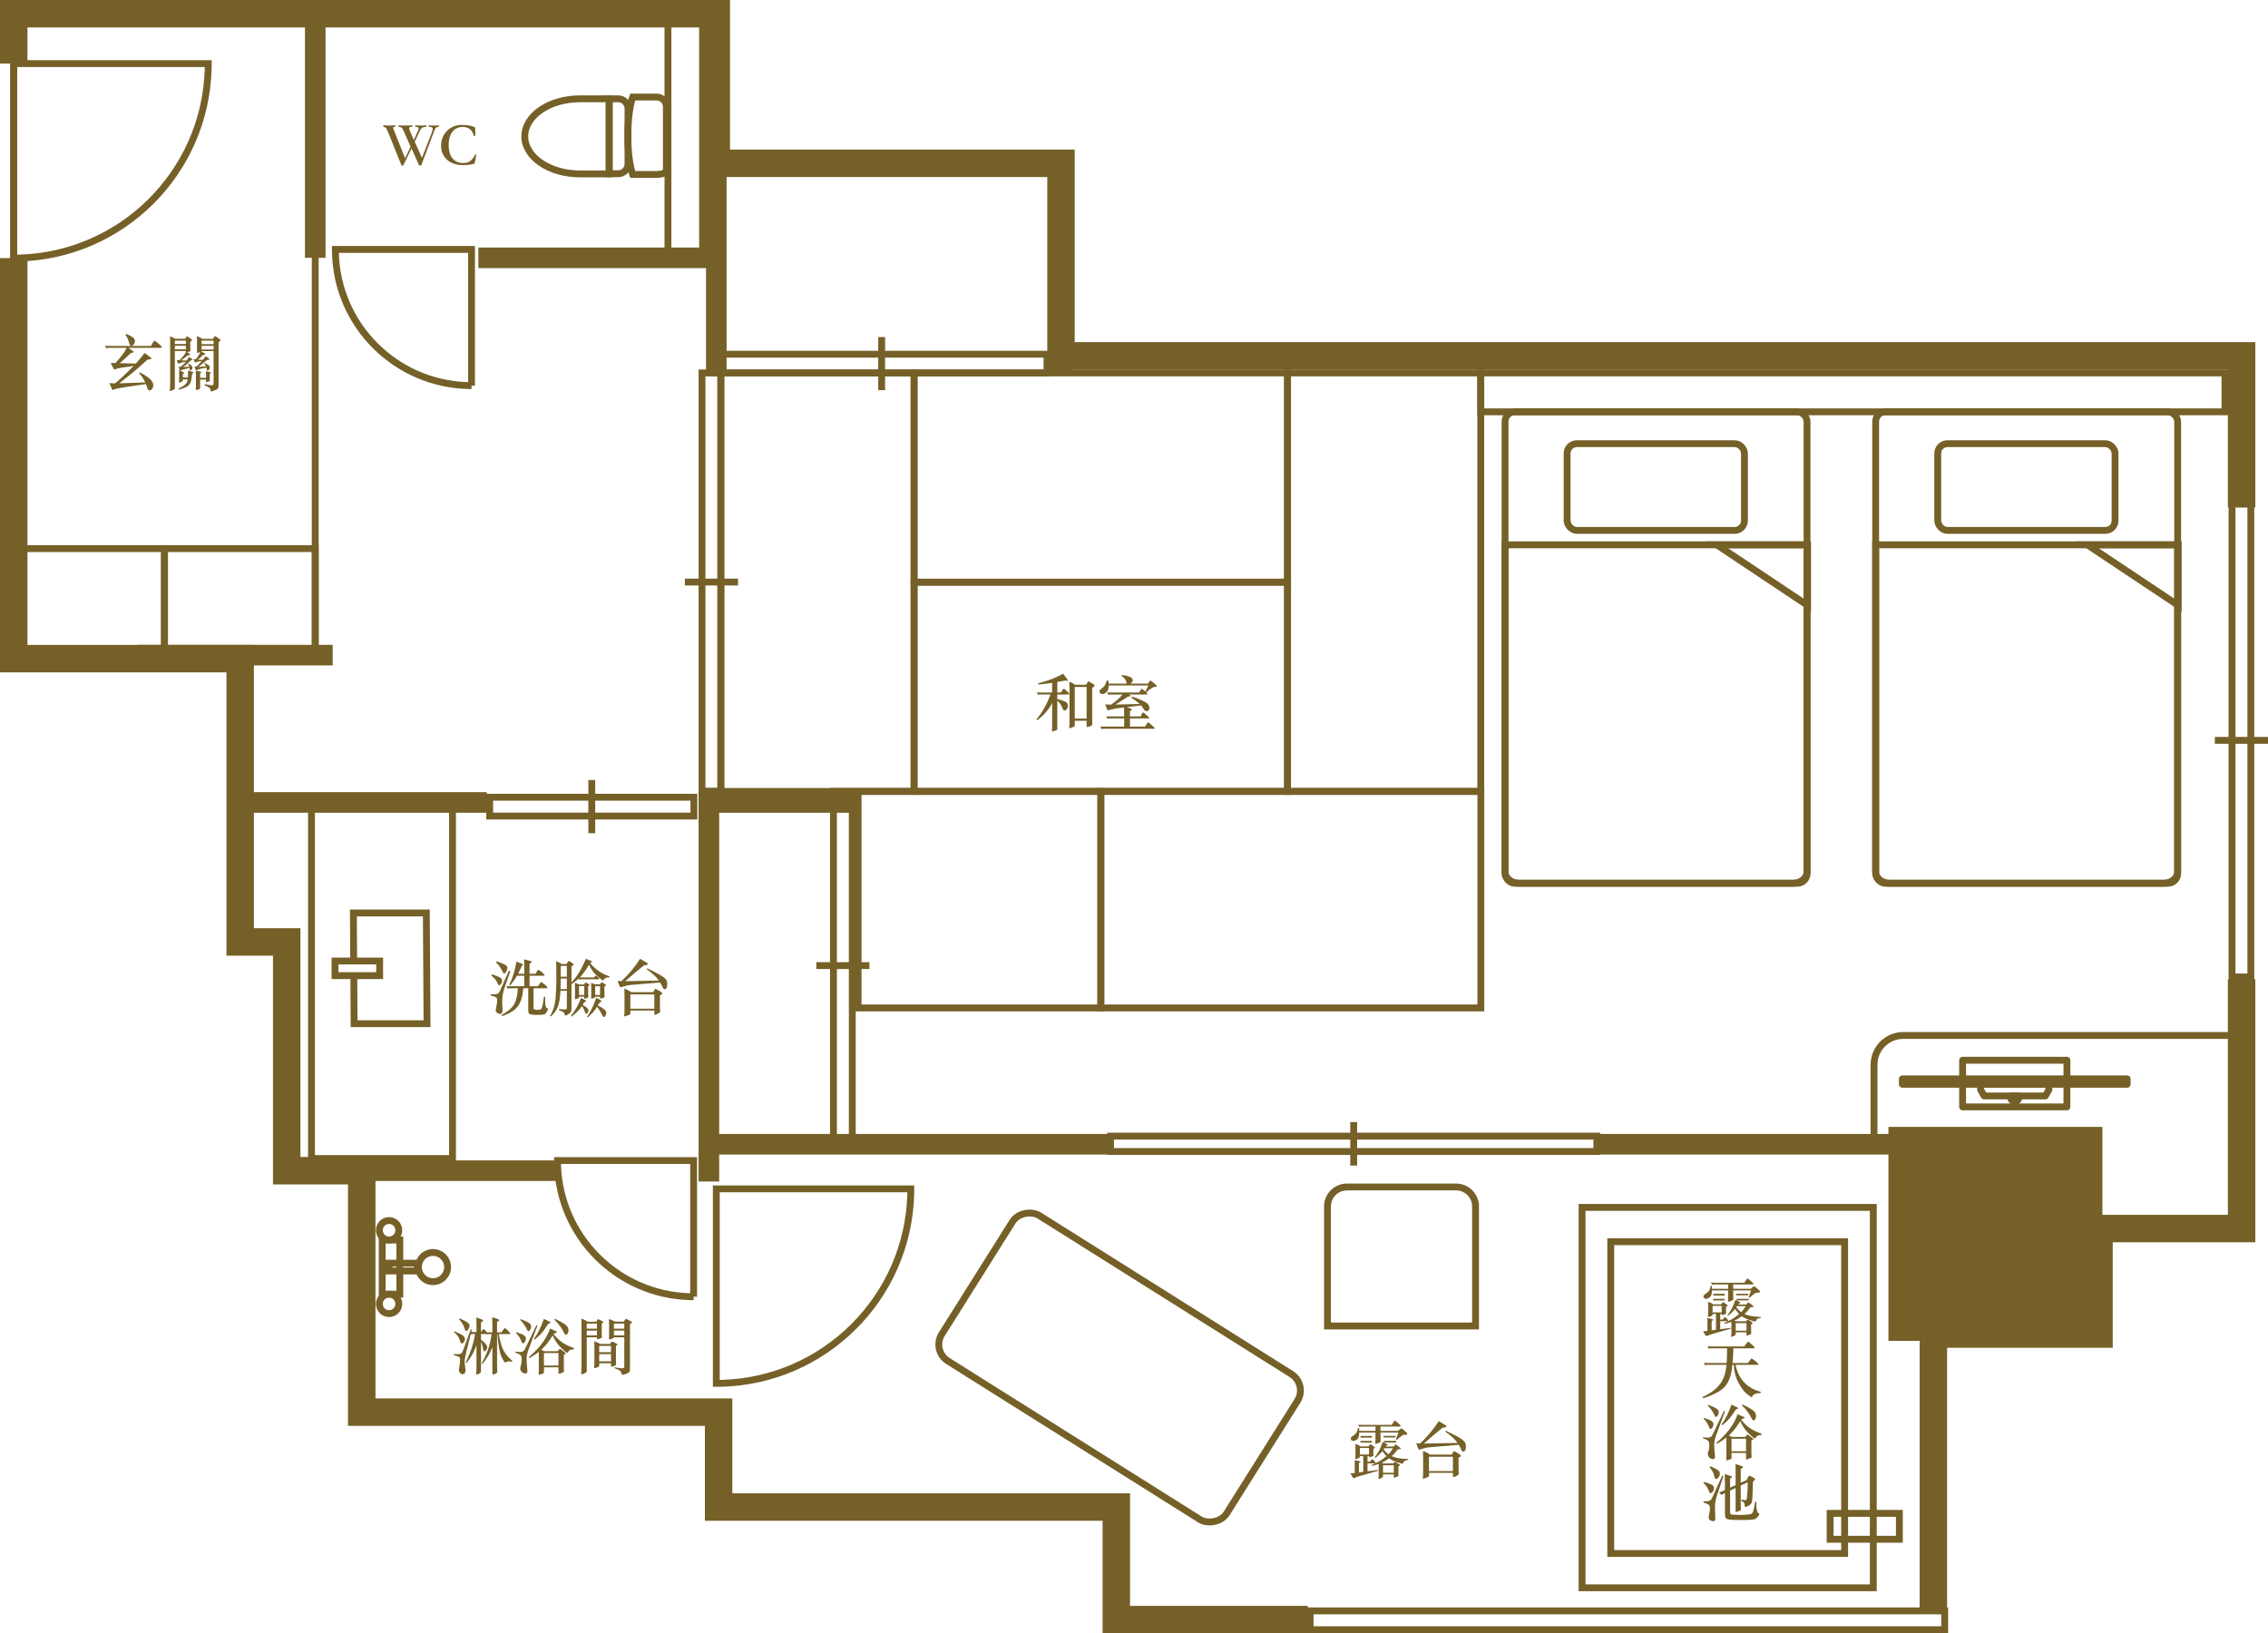 <?xml version="1.0" encoding="UTF-8"?>
<svg id="_レイヤー_2" data-name="レイヤー_2" xmlns="http://www.w3.org/2000/svg" width="661.017" height="476.03" viewBox="0 0 661.017 476.03">
  <defs>
    <style>
      .cls-1, .cls-2 {
        stroke-width: 2px;
      }

      .cls-1, .cls-2, .cls-3, .cls-4 {
        fill: none;
        stroke: #756028;
      }

      .cls-1, .cls-3, .cls-4 {
        stroke-miterlimit: 10;
      }

      .cls-5 {
        fill: #756028;
      }

      .cls-2 {
        stroke-linecap: round;
        stroke-linejoin: round;
      }

      .cls-3 {
        stroke-width: 8px;
      }

      .cls-4 {
        stroke-width: 6px;
      }
    </style>
  </defs>
  <g id="_レイヤー_2-2" data-name="レイヤー_2">
    <g>
      <g>
        <g>
          <rect class="cls-2" x="580.409" y="300.604" width="13.597" height="30.4" transform="translate(903.011 -271.404) rotate(90)"/>
          <rect class="cls-2" x="586.421" y="282.461" width="1.572" height="65.516" transform="translate(902.427 -271.988) rotate(90)"/>
          <polygon class="cls-2" points="577.249 316.005 577.249 317.578 578.297 319.412 596.118 319.412 597.166 317.578 597.166 316.005 577.249 316.005"/>
          <polygon class="cls-2" points="586.159 320.46 586.159 319.412 588.256 319.412 588.256 320.46 587.732 320.985 586.683 320.985 586.159 320.46"/>
        </g>
        <g>
          <polyline class="cls-1" points="103.124 284.369 103.2 298.348 124.46 298.348 124.255 266.084 102.995 266.084 103.076 279.856"/>
          <rect class="cls-1" x="102.021" y="275.714" width="4.252" height="13.005" transform="translate(386.363 178.069) rotate(90)"/>
        </g>
        <polyline class="cls-3" points="563.485 469.485 563.485 388.801 611.763 388.801 611.763 358.054 653.32 358.054 653.32 285.394"/>
        <polyline class="cls-3" points="4 75.225 4 191.957 70.002 191.957 70.002 274.526 83.559 274.526 83.559 341.193 105.431 341.193 105.431 411.562 209.44 411.562 209.44 439.22 325.357 439.22 325.357 472.03 381.174 472.03"/>
        <polyline class="cls-3" points="653.32 147.913 653.32 103.715 309.229 103.715 309.229 47.596 208.77 47.596 208.77 4 4 4 4 18.532"/>
        <g>
          <rect class="cls-1" x="438.654" y="120.026" width="88.015" height="137.396" rx="2.835" ry="2.835"/>
          <path class="cls-1" d="M522.521,257.422h-79.72c-2.291,0-4.148-1.516-4.148-3.387v-95.25h88.015v95.25c0,1.871-1.857,3.387-4.148,3.387Z"/>
          <polygon class="cls-1" points="526.826 176.426 500.358 158.786 526.826 158.786 526.826 176.426"/>
          <rect class="cls-1" x="456.742" y="129.308" width="51.682" height="25.273" rx="2.835" ry="2.835"/>
        </g>
        <g>
          <rect class="cls-1" x="546.67" y="120.026" width="88.015" height="137.396" rx="2.835" ry="2.835"/>
          <path class="cls-1" d="M630.538,257.422h-79.72c-2.291,0-4.148-1.516-4.148-3.387v-95.25h88.015v95.25c0,1.871-1.857,3.387-4.148,3.387Z"/>
          <polygon class="cls-1" points="634.842 176.426 608.375 158.786 634.842 158.786 634.842 176.426"/>
          <rect class="cls-1" x="564.759" y="129.308" width="51.682" height="25.273" rx="2.835" ry="2.835"/>
        </g>
        <g>
          <path class="cls-1" d="M189.959,50.85h-5.568s-1.417-3.792-1.417-11.225,1.417-11.342,1.417-11.342h6.985c1.566,0,2.835,1.269,2.835,2.835v18.314c0,1.566-2.686,1.417-4.252,1.417Z"/>
          <path class="cls-1" d="M177.548,28.798v21.889h-8.504c-8.889,0-16.095-4.9-16.095-10.945s7.206-10.945,16.095-10.945,8.504,0,8.504,0Z"/>
          <path class="cls-1" d="M177.548,28.798h2.649c1.564,0,2.835,1.27,2.835,2.835v16.161c0,1.564-1.27,2.835-2.835,2.835h-2.649v-21.831h0Z"/>
        </g>
        <path class="cls-1" d="M60.693,18.532H4s0,56.693,0,56.693c0,0,.966-.006,1.446-.018,30.079-.753,54.341-24.935,55.222-54.982.016-.562.025-1.692.025-1.692Z"/>
        <path class="cls-1" d="M202.165,377.923v-39.685s-39.685,0-39.685,0c0,0,.004.676.013,1.013.527,21.056,17.454,38.038,38.488,38.655.394.012,1.185.017,1.185.017Z"/>
        <path class="cls-1" d="M137.431,112.382v-39.685s-39.685,0-39.685,0c0,0,.004.676.013,1.013.527,21.056,17.454,38.038,38.488,38.655.394.012,1.185.017,1.185.017Z"/>
        <path class="cls-1" d="M265.463,346.485h-56.693s0,56.693,0,56.693c0,0,.966-.006,1.446-.018,30.079-.753,54.341-24.935,55.222-54.982.016-.562.025-1.692.025-1.692Z"/>
        <rect class="cls-5" x="550.392" y="328.429" width="62.362" height="62.362"/>
        <line class="cls-4" x1="209.431" y1="333.485" x2="323.565" y2="333.485"/>
        <line class="cls-4" x1="465.403" y1="333.485" x2="552.536" y2="333.485"/>
        <polyline class="cls-4" points="139.421 75.138 206.77 75.138 206.77 4 91.874 4 91.874 75.138"/>
        <polyline class="cls-4" points="208.77 108.716 208.77 47.596 309.229 47.596 309.229 108.716"/>
        <rect class="cls-1" x="194.679" y="4" width="14.092" height="71.138" transform="translate(403.449 79.138) rotate(180)"/>
        <rect class="cls-1" x="90.788" y="233.871" width="41.093" height="103.77"/>
        <g>
          <rect class="cls-1" x="323.671" y="331.121" width="141.732" height="4.489"/>
          <line class="cls-1" x1="394.537" y1="339.701" x2="394.537" y2="327.029"/>
        </g>
        <g>
          <rect class="cls-1" x="142.715" y="232.348" width="59.528" height="5.486"/>
          <line class="cls-1" x1="172.479" y1="242.835" x2="172.479" y2="227.348"/>
        </g>
        <g>
          <rect class="cls-1" x="146.403" y="166.89" width="121.89" height="5.486" transform="translate(376.981 -37.716) rotate(90)"/>
          <line class="cls-1" x1="199.605" y1="169.633" x2="215.092" y2="169.633"/>
        </g>
        <g>
          <rect class="cls-1" x="208.77" y="103.229" width="96.378" height="5.486" transform="translate(513.918 211.945) rotate(180)"/>
          <line class="cls-1" x1="256.959" y1="98.229" x2="256.959" y2="113.716"/>
        </g>
        <g>
          <rect class="cls-1" x="194.895" y="278.678" width="101.531" height="5.486" transform="translate(-35.761 527.081) rotate(-90)"/>
          <line class="cls-1" x1="253.403" y1="281.421" x2="237.917" y2="281.421"/>
        </g>
        <g>
          <rect class="cls-1" x="584.315" y="213.031" width="137.918" height="5.486" transform="translate(869.048 -437.5) rotate(90)"/>
          <line class="cls-1" x1="645.531" y1="215.774" x2="661.017" y2="215.774"/>
        </g>
        <rect class="cls-1" x="381.834" y="469.485" width="184.954" height="5.486"/>
        <g>
          <rect class="cls-1" x="250.094" y="230.656" width="70.75" height="63.105"/>
          <rect class="cls-1" x="320.843" y="230.656" width="110.752" height="63.105"/>
          <rect class="cls-1" x="266.41" y="108.688" width="108.851" height="60.984"/>
          <rect class="cls-1" x="177.267" y="141.513" width="121.968" height="56.318" transform="translate(407.922 -68.579) rotate(90)"/>
          <rect class="cls-1" x="342.436" y="141.513" width="121.968" height="56.318" transform="translate(573.091 -233.748) rotate(90)"/>
          <rect class="cls-1" x="266.41" y="169.672" width="108.851" height="60.984"/>
        </g>
        <rect class="cls-1" x="431.579" y="108.688" width="216.891" height="11.339"/>
        <path class="cls-1" d="M652.659,358.054h-43.596v-25.23h-62.87v-22.535c0-4.697,3.807-8.504,8.504-8.504h97.962v56.27Z"/>
        <g>
          <g>
            <rect class="cls-1" x="111.398" y="361.389" width="5.132" height="15.79" transform="translate(227.928 738.567) rotate(-180)"/>
            <circle class="cls-1" cx="126.202" cy="369.284" r="4.252"/>
            <rect class="cls-1" x="113.372" y="368.149" width="8.29" height="2.27" transform="translate(235.034 738.567) rotate(-180)"/>
          </g>
          <circle class="cls-1" cx="113.398" cy="380.013" r="2.835"/>
          <circle class="cls-1" cx="113.398" cy="358.554" r="2.835"/>
        </g>
        <g>
          <rect class="cls-1" x="461.1" y="351.889" width="84.881" height="110.862" transform="translate(1007.081 814.641) rotate(180)"/>
          <rect class="cls-1" x="469.458" y="361.884" width="68.165" height="90.873" transform="translate(1007.081 814.641) rotate(180)"/>
          <rect class="cls-1" x="539.715" y="434.749" width="7.548" height="20.176" transform="translate(988.326 -98.652) rotate(90)"/>
        </g>
        <path class="cls-1" d="M393.889,344.623h34.844v43.156h-34.844c-3.129,0-5.669-2.54-5.669-5.669v-31.817c0-3.129,2.54-5.669,5.669-5.669Z" transform="translate(774.677 -42.275) rotate(90)"/>
        <rect class="cls-1" x="301.284" y="349.511" width="50.064" height="98.099" rx="5.669" ry="5.669" transform="translate(-184.793 462.594) rotate(-57.833)"/>
        <line class="cls-4" x1="105.431" y1="341.193" x2="162.398" y2="341.193"/>
        <line class="cls-4" x1="40" y1="190.935" x2="96.967" y2="190.935"/>
        <line class="cls-4" x1="70.002" y1="233.871" x2="141.882" y2="233.871"/>
        <line class="cls-4" x1="206.789" y1="233.871" x2="249.064" y2="233.871"/>
        <line class="cls-4" x1="206.605" y1="344.348" x2="206.605" y2="230.578"/>
        <rect class="cls-1" x="4" y="159.89" width="43.937" height="32.068"/>
        <rect class="cls-1" x="4" y="4" width="87.874" height="187.957"/>
        <rect class="cls-1" x="47.937" y="159.89" width="43.937" height="32.068"/>
      </g>
      <g>
        <path class="cls-5" d="M499.332,380.14h2.269l.449-.504c.061-.072.114-.108.162-.108.097,0,.345.147.747.441s.604.471.604.531c0,.084-.168.191-.504.323v1.116l.036.828c0,.048-.01.087-.027.117-.019.03-.103.075-.252.135-.15.061-.324.12-.522.18-.197.061-.33.09-.396.09-.066,0-.1-.113-.1-.342h-.432v1.656h.702l.468-.594c.061-.096.126-.145.198-.145s.255.147.549.441.441.495.441.603c0,.108-.103.162-.307.162h-2.052v2.322l3.024-.378.054.234-5.184,1.476c-.78.228-1.278.398-1.494.513-.217.114-.349.171-.396.171-.18,0-.504-.468-.972-1.403.396-.024.81-.066,1.242-.126v-2.988c0-.3-.013-.54-.036-.72,1.14.144,1.71.306,1.71.485,0,.108-.15.21-.45.307v2.754l1.26-.162v-4.032c0-.324-.006-.516-.018-.576h-.972c0,.192-.027.324-.081.396-.055.071-.223.171-.505.297-.281.126-.482.188-.603.188s-.174-.048-.162-.144c.048-.288.072-.576.072-.864v-2.628c0-.275-.019-.54-.054-.792.6.18,1.109.426,1.529.738ZM503.688,374.344h-3.942c-.324,0-.576.042-.756.126l-.324-.702c.252.061.552.09.9.09h8.82l.737-1.062c.084-.12.156-.181.216-.181.061,0,.276.156.648.469.372.312.642.555.81.729s.252.306.252.396c0,.09-.132.135-.396.135h-5.508v1.277h5.111l.666-.558c.133-.108.246-.162.343-.162.132.013.33.142.594.387.264.246.51.466.738.657.228.192.342.354.342.486,0,.096-.039.174-.117.233-.078.061-.162.091-.252.091s-.171-.006-.243-.019c-.072-.012-.138-.018-.198-.018-.191,0-.438.099-.737.297-.301.198-.816.609-1.548,1.233l-.198-.162.738-1.998h-5.238v.702l.036,1.764c0,.156-.027.261-.081.314-.055.055-.265.153-.63.298-.366.144-.609.216-.729.216-.072,0-.107-.055-.107-.162l.035-1.044c.012-.433.019-.894.019-1.386v-.702h-4.734c0,1.044-.216,1.713-.647,2.007-.433.294-.786.44-1.062.44s-.474-.081-.594-.242c-.12-.162-.18-.333-.18-.514,0-.18.186-.396.558-.647.588-.396.975-.766,1.161-1.107.186-.342.314-.765.387-1.269h.342c.024.396.036.684.036.863h4.734v-1.277ZM501.798,382.497v-1.907h-2.663v1.907h2.663ZM502.644,379.024h-3.33v-.486h3.33v.486ZM502.68,377.584h-3.33v-.505h3.33v.505ZM505.704,381.526c-.72.805-1.404,1.464-2.052,1.98l-.162-.217c.972-1.212,1.734-2.682,2.286-4.409.972.408,1.458.654,1.458.737,0,.084-.066.147-.198.189s-.27.165-.414.369h2.376l.324-.433c.072-.096.15-.144.234-.144.083,0,.245.093.485.279.24.186.471.362.693.53.222.169.333.301.333.396s-.084.144-.252.144l-.342-.036c-.12,0-.246.072-.378.217-.637.827-1.194,1.439-1.675,1.836,1.021.504,2.622.786,4.807.846l-.019.27c-.432.061-.756.147-.972.262s-.384.339-.504.675c-.036.096-.097.144-.18.144-.169,0-.699-.144-1.594-.432-.894-.288-1.665-.66-2.312-1.116-.72.54-1.44.96-2.16,1.26.191.061.366.133.522.217h2.844l.306-.343c.048-.06.102-.09.162-.09.108,0,.387.129.837.388.45.258.675.432.675.521s-.156.237-.468.441v1.817l.036.828c0,.048-.009.081-.027.1-.018.018-.129.074-.333.171-.204.096-.39.177-.558.243-.168.065-.288.099-.36.099-.071,0-.107-.084-.107-.252v-.72h-3.132v.468c0,.155-.033.27-.1.342s-.246.177-.54.315c-.294.138-.489.207-.585.207s-.126-.105-.09-.315.054-.459.054-.747v-3.33c-.6.229-1.242.426-1.926.594l-.162-.233c1.092-.504,1.899-.912,2.421-1.225.522-.312,1.167-.773,1.936-1.386-.396-.396-.792-.882-1.188-1.458ZM509.016,387.825v-2.214h-3.132v2.214h3.132ZM506.262,380.661l-.252.307c.539.672,1.025,1.158,1.458,1.458.443-.433.888-1.021,1.331-1.765h-2.537ZM509.538,377.529h-3.51v-.468h3.51v.468ZM509.7,379.006h-3.563v-.469h3.563v.469Z"/>
        <path class="cls-5" d="M503.364,392.955h-4.59c-.324,0-.576.043-.756.126l-.36-.756c.252.061.552.09.9.09h9.81l.9-1.205c.071-.108.149-.162.233-.162.12,0,.465.255,1.035.765s.855.828.855.954-.15.188-.45.188h-5.742c-.036,1.561-.12,2.988-.252,4.284h4.5l.72-1.008c.132-.191.258-.288.378-.288s.48.249,1.08.747c.601.498.9.804.9.918s-.168.171-.504.171h-6.192c.876,4.164,3.33,6.786,7.362,7.866l-.036.342c-1.356.024-2.166.348-2.43.973-.061.132-.139.197-.234.197s-.188-.023-.279-.071c-.09-.049-.501-.372-1.232-.973-.732-.6-1.506-1.658-2.322-3.177-.816-1.518-1.266-3.237-1.35-5.157h-.414c-.24,2.94-.987,5.076-2.241,6.408s-3.369,2.441-6.345,3.33l-.108-.342c2.364-1.104,4.074-2.376,5.13-3.816,1.056-1.439,1.674-3.3,1.854-5.58h-5.473c-.323,0-.575.042-.756.126l-.359-.756c.252.061.552.09.899.09h5.742c.084-1.14.126-2.567.126-4.284Z"/>
        <path class="cls-5" d="M502.77,411.298l-2.61,7.02c-.372,1.057-.558,1.965-.558,2.728s.065,1.736.197,2.925c.024.228.036.443.036.647s-.039.36-.116.469c-.079.107-.226.161-.441.161-.408,0-.765-.149-1.071-.449-.306-.301-.459-.648-.459-1.044,0-.192.036-.378.108-.559.216-.54.324-1.229.324-2.069,0-.372-.043-.663-.126-.873-.085-.21-.259-.399-.522-.567s-.666-.336-1.206-.504l.054-.288c.54.072.966.108,1.278.108s.564-.039.756-.117c.192-.078.348-.195.468-.352.12-.155.265-.414.433-.773l3.149-6.588.307.126ZM496.614,413.224c1.116.36,1.86.669,2.232.927.371.259.558.567.558.927s-.099.682-.297.963c-.198.282-.366.424-.504.424-.139,0-.24-.042-.307-.126-.065-.084-.129-.217-.188-.396-.324-.936-.858-1.77-1.603-2.502l.108-.216ZM497.802,409.426c.899.3,1.646.618,2.24.954.595.336.892.726.892,1.17,0,.323-.09.636-.271.936-.18.3-.336.45-.468.45s-.231-.039-.297-.117c-.066-.078-.174-.285-.324-.621s-.402-.759-.756-1.269c-.354-.51-.729-.945-1.125-1.306l.108-.197ZM503.166,418.966c-.888.708-1.806,1.313-2.754,1.817l-.198-.252c3.192-2.7,5.263-5.483,6.21-8.352,1.38.528,2.07.87,2.07,1.025,0,.097-.107.156-.324.181-.216.024-.438.174-.666.45.828,1.02,1.689,1.833,2.583,2.438.895.606,1.995,1.125,3.304,1.557l.018.379c-.576.048-.966.123-1.17.225s-.408.321-.612.657c-.06.096-.126.144-.197.144-.192,0-.802-.504-1.827-1.512-1.026-1.008-1.821-2.184-2.386-3.528l-1.008,1.494c-.336.492-.699.957-1.089,1.396-.39.438-.801.854-1.232,1.251.275.12.552.27.827.449h3.925l.468-.54c.084-.096.155-.144.216-.144.06,0,.228.102.504.306s.546.417.811.64c.264.222.396.356.396.404,0,.084-.192.204-.576.36v3.708c0,.264.006.486.019.666l.036.45c0,.06-.021.11-.063.152s-.159.114-.351.217c-.192.102-.399.186-.621.252-.223.066-.375.1-.459.1s-.126-.062-.126-.181v-1.71h-4.23v1.512c0,.084-.012.138-.036.162-.023.023-.135.078-.333.162-.197.084-.414.158-.647.225-.234.066-.378.1-.433.1-.054,0-.081-.049-.081-.145l.019-.594c.012-.181.018-.402.018-.666v-5.256ZM504.642,409.371c1.344.564,2.016.931,2.016,1.099,0,.06-.087.102-.261.126s-.315.087-.423.188c-.108.103-.376.48-.802,1.135-.426.653-.882,1.245-1.367,1.772-.486.528-1.09,1.092-1.81,1.692l-.233-.234c1.044-1.368,2.004-3.294,2.88-5.778ZM504.66,422.962h4.23v-3.654h-4.23v3.654ZM507.864,409.336c1.116.492,2.055.999,2.817,1.521.762.522,1.143,1.131,1.143,1.827,0,.324-.078.618-.234.882-.155.265-.306.396-.449.396-.265,0-.492-.223-.685-.666-.204-.48-.555-1.068-1.053-1.765-.498-.695-1.065-1.338-1.701-1.926l.162-.27Z"/>
        <path class="cls-5" d="M496.614,431.89c.96.264,1.688.519,2.188.765.497.246.746.585.746,1.017s-.116.792-.351,1.08-.447.433-.639.433c-.108,0-.189-.03-.243-.09-.054-.061-.117-.192-.189-.396-.323-.948-.882-1.8-1.674-2.556l.162-.252ZM502.302,430.215l-1.801,5.383c-.252.768-.426,1.431-.521,1.988-.097.559-.145,1.135-.145,1.729s.019,1.26.055,1.998c.036.737.054,1.112.054,1.125,0,.611-.204.918-.612.918-.216,0-.489-.084-.818-.252-.331-.168-.495-.462-.495-.882,0-.192.06-.576.18-1.152s.18-1.038.18-1.386c0-.601-.152-.999-.459-1.197-.306-.198-.789-.393-1.448-.585l.035-.36c.876.013,1.423-.023,1.639-.107s.393-.21.53-.378c.139-.168.352-.57.64-1.206l2.628-5.778.36.144ZM498.54,427.335c.84.385,1.446.688,1.818.909.372.223.614.423.729.604.114.18.171.429.171.747s-.129.642-.387.972-.495.495-.711.495-.372-.204-.468-.612c-.145-.624-.297-1.095-.459-1.413-.162-.317-.478-.776-.945-1.377l.252-.324ZM507.343,432.142l1.728-.792.504-1.026c.084-.156.168-.234.252-.234s.387.13.909.388c.521.258.783.474.783.647,0,.175-.204.399-.612.675-.012,1.249-.048,2.457-.108,3.628-.06,1.17-.12,1.904-.18,2.204-.061.301-.183.553-.369.757-.186.204-.459.387-.818.549-.36.162-.585.243-.676.243-.09,0-.155-.024-.197-.072-.043-.048-.063-.12-.063-.216v-.198c0-.336-.084-.605-.252-.811-.168-.203-.426-.371-.773-.504l.071-.342c.576.12.957.18,1.144.18.186,0,.306-.06.359-.18.055-.12.123-.627.207-1.521.084-.895.126-2.067.126-3.52l-2.033.954v5.292c0,.492.006.858.018,1.098l.036.576c0,.181-.204.349-.612.504-.408.156-.666.234-.773.234-.108,0-.162-.084-.162-.252v-6.75l-1.62.774v5.922c0,.348.018.591.054.729s.123.234.261.288.495.093,1.071.117c.576.023,1.203.036,1.881.036s1.293-.033,1.845-.1c.553-.065.909-.138,1.071-.216s.303-.231.423-.459.234-.572.343-1.035c.107-.462.233-1.154.378-2.079l.359.036c-.012.324-.018.718-.018,1.18s.048.891.144,1.286c.096.396.24.676.433.838.191.161.288.278.288.351,0,.144-.178.423-.531.837-.354.414-.816.657-1.386.729-.57.071-1.695.107-3.375.107s-2.817-.039-3.411-.117c-.595-.078-.963-.242-1.107-.495-.144-.252-.216-.762-.216-1.529v-5.742c-.552.288-.889.486-1.008.594l-.666-.756c.275-.072.527-.162.756-.27l.918-.414v-2.628c0-.816-.019-1.488-.054-2.017,1.428.396,2.142.679,2.142.846,0,.085-.198.234-.594.45v2.664l1.62-.756v-4.806c0-.396-.019-.834-.055-1.314.384.084.783.198,1.197.342.414.145.687.246.819.307.132.06.197.141.197.243,0,.102-.222.291-.665.566v3.979Z"/>
      </g>
      <g>
        <path class="cls-5" d="M396.533,421.556h2.27l.449-.504c.061-.071.113-.107.162-.107.096,0,.344.146.746.44.402.295.604.472.604.531,0,.084-.168.192-.504.324v1.116l.037.827c0,.049-.01.088-.027.117-.02.03-.104.075-.252.135-.15.061-.324.12-.523.181-.197.06-.33.09-.395.09-.066,0-.1-.114-.1-.342h-.432v1.656h.701l.469-.595c.061-.096.125-.144.197-.144s.256.146.549.44c.295.295.441.495.441.604,0,.107-.102.162-.307.162h-2.051v2.321l3.023-.378.055.234-5.184,1.476c-.781.229-1.279.399-1.494.514-.217.113-.35.171-.396.171-.18,0-.504-.468-.973-1.404.396-.024.811-.066,1.242-.126v-2.988c0-.3-.012-.54-.035-.72,1.139.145,1.709.306,1.709.486,0,.107-.15.21-.449.306v2.754l1.26-.162v-4.031c0-.324-.006-.517-.018-.576h-.973c0,.191-.027.324-.08.396-.055.072-.223.171-.506.297-.281.126-.482.189-.602.189-.121,0-.174-.048-.162-.145.047-.287.072-.575.072-.863v-2.628c0-.276-.02-.54-.055-.792.6.18,1.109.426,1.529.737ZM400.89,415.76h-3.943c-.324,0-.576.042-.756.126l-.324-.702c.252.061.553.091.9.091h8.82l.738-1.062c.084-.12.156-.18.215-.18.061,0,.277.156.648.468.373.312.643.556.811.729s.252.306.252.396-.133.135-.396.135h-5.508v1.278h5.111l.666-.558c.133-.108.246-.162.344-.162.131.012.33.141.594.387s.51.465.738.657c.227.191.342.354.342.485,0,.097-.039.175-.117.234-.078.061-.162.09-.252.09s-.172-.006-.244-.018-.137-.019-.197-.019c-.191,0-.438.1-.738.297-.301.198-.816.609-1.547,1.233l-.199-.162.738-1.998h-5.238v.702l.037,1.764c0,.156-.027.262-.082.315s-.264.153-.629.297c-.367.144-.609.216-.73.216-.072,0-.107-.054-.107-.162l.035-1.044c.012-.432.02-.894.02-1.386v-.702h-4.734c0,1.044-.217,1.713-.648,2.007-.432.295-.785.441-1.062.441-.275,0-.473-.081-.594-.243-.119-.162-.18-.333-.18-.513,0-.181.186-.396.559-.648.588-.396.975-.765,1.16-1.106.186-.343.314-.766.387-1.27h.342c.025.396.037.685.037.864h4.734v-1.278ZM399,423.914v-1.908h-2.664v1.908h2.664ZM399.845,420.441h-3.33v-.486h3.33v.486ZM399.883,419h-3.33v-.504h3.33v.504ZM402.906,422.943c-.721.804-1.404,1.464-2.053,1.979l-.162-.216c.973-1.212,1.734-2.682,2.287-4.41.971.408,1.457.654,1.457.738s-.066.146-.197.188c-.133.043-.27.165-.414.369h2.375l.324-.432c.072-.096.15-.145.234-.145s.246.094.486.279c.24.187.471.363.693.531.221.168.332.3.332.396,0,.097-.084.145-.252.145l-.342-.036c-.119,0-.246.072-.377.216-.637.828-1.195,1.44-1.676,1.836,1.021.504,2.623.786,4.807.846l-.018.271c-.432.061-.756.147-.973.261-.215.114-.383.34-.504.675-.035.097-.096.145-.18.145-.168,0-.699-.145-1.594-.432-.893-.288-1.664-.66-2.312-1.116-.719.54-1.439.96-2.16,1.26.191.061.367.132.523.216h2.844l.305-.342c.049-.06.102-.09.162-.09.109,0,.387.129.838.387.449.258.674.432.674.522,0,.09-.156.236-.467.44v1.818l.035.828c0,.048-.008.081-.027.099-.018.019-.129.075-.332.171-.205.096-.391.177-.559.243-.168.065-.287.099-.359.099s-.107-.084-.107-.252v-.72h-3.133v.468c0,.156-.033.271-.1.343-.066.071-.246.177-.539.314-.295.138-.49.207-.586.207s-.125-.105-.09-.315c.037-.21.055-.459.055-.746v-3.33c-.6.228-1.242.426-1.926.594l-.162-.234c1.092-.504,1.898-.911,2.42-1.224.523-.312,1.168-.774,1.936-1.386-.396-.396-.791-.883-1.188-1.458ZM406.219,429.242v-2.214h-3.133v2.214h3.133ZM403.465,422.078l-.252.306c.539.673,1.025,1.158,1.457,1.458.443-.432.889-1.02,1.332-1.764h-2.537ZM406.74,418.946h-3.51v-.469h3.51v.469ZM406.902,420.422h-3.564v-.468h3.564v.468Z"/>
        <path class="cls-5" d="M427.242,421.592c0,.456-.07.816-.207,1.08-.139.265-.291.396-.459.396-.18,0-.312-.036-.396-.108s-.186-.24-.307-.504c-.119-.252-.236-.492-.35-.72-.115-.229-.238-.444-.369-.648l-8.766.738c-.145.012-.318.039-.523.081-.203.042-.416.09-.639.144-.223.055-.447.114-.674.181-.229.065-.434.129-.613.188-.168.061-.285.081-.35.063-.066-.019-.117-.063-.154-.136-.131-.312-.254-.603-.369-.873-.113-.27-.213-.549-.297-.837.156.013.33.024.521.036.193.013.391.024.596.036,1.02-.947,1.984-1.965,2.896-3.051s1.758-2.241,2.539-3.465c.227.132.426.246.594.342s.326.188.477.279c.15.09.295.18.432.27.139.09.297.189.479.297.191.108.289.22.297.333.006.114-.123.201-.387.261-.133.024-.244.043-.334.055s-.172.026-.242.045c-.072.018-.145.045-.217.081s-.162.096-.27.18c-.637.517-1.414,1.161-2.332,1.936-.918.773-1.869,1.593-2.852,2.456l9.828-.197c-.373-.54-.832-1.062-1.379-1.566-.545-.504-1.262-1.067-2.15-1.691l.127-.307c1.344.648,2.404,1.186,3.186,1.611.779.426,1.367.801,1.764,1.125s.645.63.748.918c.102.288.152.612.152.972ZM425.551,423.986c.107.096.182.174.225.233.041.061.047.117.018.171-.029.055-.1.114-.207.181-.107.065-.27.146-.486.243v3.096c0,.312.004.591.01.837s.02.519.045.819c0,.107-.037.191-.107.252-.145.119-.338.242-.576.369-.24.126-.498.23-.775.314-.156.048-.232.006-.232-.126v-1.116h-6.984v.828c0,.096-.01.162-.027.198s-.062.078-.135.126c-.168.096-.381.188-.639.279-.26.09-.543.183-.855.278-.107.036-.156-.023-.145-.18.023-.168.043-.318.055-.45s.02-.264.027-.396c.006-.133.008-.271.008-.414v-5.13c0-.3-.002-.562-.008-.783-.008-.222-.021-.465-.045-.729.348.097.684.231,1.008.405s.678.387,1.061.639h6.318l.521-.846c.061-.084.123-.126.189-.126s.166.042.297.126c.205.12.451.258.738.414.289.156.521.318.703.486ZM423.463,424.563h-6.984v4.176h6.984v-4.176Z"/>
      </g>
      <g>
        <path class="cls-5" d="M140.191,388.22l.521-.702c.072-.108.145-.162.217-.162.168,0,.491.306.972.918.264.024.486.036.666.036h.936v-2.412c0-.744-.018-1.41-.054-1.998.6.168,1.062.314,1.386.44.324.126.522.217.595.271.071.054.107.105.107.153,0,.107-.222.275-.666.504v3.042h1.278l.738-1.044c.096-.132.186-.198.27-.198s.369.231.855.693c.485.462.729.753.729.872,0,.12-.114.181-.342.181h-3.024c.336,1.968.771,3.504,1.306,4.607.533,1.104,1.406,2.16,2.619,3.168l-.108.307c-.336-.096-.643-.145-.918-.145s-.552.097-.828.288c-.072.048-.132.072-.18.072-.192,0-.559-.558-1.099-1.674s-.941-3.324-1.206-6.624h-.09v9.252l.055,1.764c0,.12-.036.219-.108.297s-.24.174-.504.288c-.265.114-.468.171-.612.171-.132,0-.198-.126-.198-.378v-7.596c-.672,1.812-1.649,3.456-2.934,4.932l-.198-.18c.828-1.476,1.464-2.859,1.908-4.149.444-1.289.774-2.757.99-4.4h-.522c-.312,0-.57.03-.773.09l-.055-.108h-1.728v1.656c.563.42,1.011.828,1.341,1.224.33.396.495.715.495.954s-.093.498-.279.774c-.186.276-.354.414-.504.414s-.246-.019-.288-.054c-.042-.036-.075-.145-.099-.324-.192-1.176-.414-1.962-.666-2.358v8.353c0,.3-.036.501-.108.603-.071.102-.246.222-.521.36-.276.138-.472.207-.585.207-.114,0-.171-.072-.171-.216,0-.145.012-.412.036-.802.023-.39.035-.908.035-1.557v-6.03c-.624,1.896-1.596,3.637-2.916,5.221l-.252-.145c1.416-2.796,2.334-5.556,2.754-8.28h-.575c-.349,0-.583.03-.702.091l-1.188,4.752c-.252,1.032-.411,1.749-.477,2.15-.066.402-.1.777-.1,1.125s.042.756.126,1.225c.084.468.126.866.126,1.196s-.068.606-.206.828c-.139.222-.352.333-.64.333s-.543-.129-.765-.387c-.223-.259-.333-.567-.333-.927,0-.108.029-.288.09-.54.06-.252.123-.637.189-1.152.065-.516.099-.936.099-1.26s-.105-.57-.315-.738-.734-.354-1.574-.558l.035-.288c.396.012.786.018,1.17.018s.69-.057.919-.171c.228-.114.449-.459.666-1.035l2.214-6.048.306.145-.162.63c.096.023.282.036.558.036h.954v-2.232c0-.78-.018-1.446-.054-1.998.492.132.876.255,1.152.369.275.114.485.207.63.279.144.071.216.159.216.261s-.21.279-.63.531v2.79ZM132.451,387.985c1.236.54,2.055.96,2.457,1.26s.604.624.604.972-.097.654-.288.919c-.192.264-.382.396-.567.396-.187,0-.303-.042-.351-.126-.049-.084-.103-.228-.162-.432-.204-.685-.453-1.222-.747-1.611s-.657-.765-1.089-1.125l.144-.252ZM133.945,384.224c1.152.516,1.926.918,2.322,1.206.396.287.594.591.594.908s-.108.657-.324,1.018c-.216.359-.42.54-.611.54-.12,0-.211-.033-.271-.1-.061-.065-.162-.312-.306-.737-.145-.426-.318-.819-.522-1.18-.204-.359-.546-.828-1.025-1.403l.144-.252Z"/>
        <path class="cls-5" d="M156.643,386.329l-2.61,7.021c-.372,1.056-.558,1.965-.558,2.727s.065,1.737.197,2.925c.024.229.036.444.036.648s-.039.359-.116.468c-.079.108-.226.162-.441.162-.408,0-.765-.15-1.071-.45-.306-.3-.459-.647-.459-1.044,0-.192.036-.378.108-.558.216-.54.324-1.23.324-2.07,0-.372-.043-.663-.126-.873-.085-.21-.259-.398-.522-.567-.264-.167-.666-.335-1.206-.504l.054-.288c.54.072.966.108,1.278.108s.564-.039.756-.117c.192-.078.348-.194.468-.351s.265-.414.433-.774l3.149-6.588.307.126ZM150.487,388.255c1.116.36,1.86.67,2.232.928.371.258.558.566.558.927s-.099.681-.297.963-.366.423-.504.423c-.139,0-.24-.042-.307-.126-.065-.084-.129-.216-.188-.396-.324-.937-.858-1.771-1.603-2.502l.108-.217ZM151.676,384.457c.899.301,1.646.618,2.24.954.595.336.892.727.892,1.17,0,.324-.09.637-.271.937-.18.3-.336.449-.468.449s-.231-.038-.297-.116c-.066-.078-.174-.285-.324-.621s-.402-.759-.756-1.27c-.354-.51-.729-.944-1.125-1.305l.108-.198ZM157.039,393.997c-.888.708-1.806,1.314-2.754,1.818l-.198-.252c3.192-2.7,5.263-5.484,6.21-8.353,1.38.528,2.07.87,2.07,1.026,0,.096-.107.156-.324.18-.216.024-.438.175-.666.45.828,1.021,1.689,1.833,2.583,2.439.895.605,1.995,1.125,3.304,1.557l.018.378c-.576.048-.966.123-1.17.225-.204.103-.408.321-.612.657-.06.097-.126.145-.197.145-.192,0-.802-.504-1.827-1.513-1.026-1.008-1.821-2.184-2.386-3.527l-1.008,1.494c-.336.492-.699.957-1.089,1.395-.39.438-.801.855-1.232,1.251.275.12.552.271.827.45h3.925l.468-.54c.084-.096.155-.145.216-.145.06,0,.228.103.504.307s.546.417.811.639c.264.223.396.357.396.405,0,.084-.192.204-.576.359v3.708c0,.265.006.486.019.666l.036.45c0,.061-.021.111-.063.153s-.159.114-.351.216c-.192.102-.399.186-.621.252-.223.066-.375.1-.459.1s-.126-.061-.126-.181v-1.71h-4.23v1.512c0,.084-.012.139-.036.162-.023.024-.135.078-.333.162-.197.084-.414.159-.647.226-.234.065-.378.099-.433.099-.054,0-.081-.048-.081-.144l.019-.595c.012-.18.018-.402.018-.666v-5.256ZM158.515,384.403c1.344.564,2.016.93,2.016,1.098,0,.061-.087.103-.261.126-.174.024-.315.088-.423.189-.108.102-.376.479-.802,1.134s-.882,1.245-1.367,1.773c-.486.527-1.09,1.092-1.81,1.691l-.233-.233c1.044-1.368,2.004-3.294,2.88-5.778ZM158.533,397.993h4.23v-3.654h-4.23v3.654ZM161.737,384.367c1.116.492,2.055.999,2.817,1.521.762.521,1.143,1.131,1.143,1.826,0,.324-.078.618-.234.883-.155.264-.306.396-.449.396-.265,0-.492-.222-.685-.666-.204-.479-.555-1.067-1.053-1.764s-1.065-1.338-1.701-1.926l.162-.271Z"/>
        <path class="cls-5" d="M171.008,389.749v9.937c0,.084-.013.146-.036.188-.024.042-.162.132-.414.271-.252.138-.483.243-.693.314-.21.072-.342.108-.396.108-.055,0-.081-.048-.081-.145l.054-1.062c.023-.408.036-.889.036-1.44v-12.042c0-.6-.013-1.134-.036-1.602.731.288,1.361.606,1.89.954h2.466l.307-.576c.06-.12.126-.18.198-.18.071,0,.348.12.827.359.48.24.721.408.721.504,0,.097-.156.24-.469.433v2.844l.055,1.026c0,.107-.021.186-.063.233-.042.049-.225.136-.549.262s-.564.188-.72.188c-.084,0-.126-.065-.126-.198v-.378h-2.97ZM171.008,385.753v1.477h2.97v-1.477h-2.97ZM171.008,387.823v1.368h2.97v-1.368h-2.97ZM175.021,391.694h2.771l.378-.576c.048-.072.114-.108.198-.108s.372.117.864.352.738.396.738.486c0,.09-.15.213-.45.368v4.104c0,.36.006.647.018.864l.019.504c0,.071-.049.144-.145.216s-.3.165-.611.279c-.312.113-.511.171-.595.171s-.126-.061-.126-.181v-.863h-3.438v.737c0,.12-.027.195-.081.226-.054.029-.153.084-.297.162-.145.077-.346.149-.604.216-.258.065-.411.099-.459.099s-.065-.042-.054-.126c.06-.468.09-.947.09-1.439v-5.04c0-.408-.018-.816-.054-1.225.647.217,1.26.475,1.836.774ZM178.081,394.087v-1.836h-3.438v1.836h3.438ZM178.081,396.751v-2.088h-3.438v2.088h3.438ZM179.269,385.195h2.52l.45-.666c.06-.096.132-.144.216-.144s.396.144.937.432.81.486.81.594c0,.108-.198.271-.594.486v12.96c0,.456-.052.776-.153.963-.102.186-.417.378-.944.576-.528.198-.906.297-1.135.297-.084,0-.138-.061-.162-.18-.12-.48-.309-.828-.566-1.044-.259-.217-.801-.469-1.629-.757l.09-.216c1.08.192,1.785.288,2.115.288s.533-.042.611-.126.117-.234.117-.45v-8.46h-3.023c-.013.12-.069.21-.172.271-.102.06-.285.129-.549.207s-.468.116-.611.116c-.072,0-.108-.054-.108-.161l.018-.631c.013-.191.019-.396.019-.611v-2.97c0-.505-.019-1.015-.054-1.53.672.216,1.271.468,1.8.756ZM181.951,387.23v-1.477h-3.023v1.477h3.023ZM181.951,389.192v-1.404h-3.023v1.404h3.023Z"/>
      </g>
      <g>
        <path class="cls-5" d="M148.761,283.042l-1.674,4.734c-.48,1.368-.72,2.748-.72,4.14,0,.552.021,1.032.062,1.44.042.407.063.695.063.863,0,.42-.066.744-.198.973-.133.228-.294.342-.486.342s-.462-.099-.81-.297c-.349-.198-.522-.453-.522-.766,0-.144.075-.582.226-1.313.149-.732.225-1.254.225-1.566s-.039-.543-.117-.692c-.078-.15-.252-.282-.521-.396-.271-.113-.699-.23-1.287-.351l.036-.36c.684.024,1.185.016,1.503-.027.317-.041.555-.135.711-.278.155-.145.306-.372.45-.685l2.609-5.868.45.108ZM143.38,283.96c1.188.385,1.979.702,2.376.954.396.252.594.549.594.891s-.096.651-.288.928c-.192.275-.39.414-.594.414-.084,0-.156-.036-.216-.108-.061-.072-.175-.3-.342-.684-.169-.385-.385-.727-.648-1.026s-.606-.63-1.026-.99l.145-.378ZM144.784,280.162c1.247.456,2.075.81,2.483,1.062s.612.531.612.838-.1.653-.297,1.044c-.198.39-.43.585-.693.585-.084,0-.153-.036-.207-.108s-.147-.252-.279-.54c-.42-.924-1.025-1.77-1.817-2.538l.198-.342ZM155.511,288.028v5.742c0,.216.045.348.135.396s.246.084.468.108c.223.023.478.036.766.036s.521-.043.702-.127c.18-.084.336-.354.468-.81s.294-1.416.486-2.88l.378.036c-.024.432-.036.897-.036,1.395s.048.921.144,1.27c.096.348.271.576.522.684.107.048.162.12.162.216,0,.097-.091.318-.271.666-.18.349-.375.601-.585.756-.21.156-.639.24-1.287.253l-1.242.018c-.6,0-1.089-.039-1.467-.117s-.621-.198-.729-.36c-.108-.161-.162-.446-.162-.854v-6.426h-1.44c-.204,2.364-.747,4.125-1.629,5.283-.882,1.157-2.396,2.103-4.545,2.835l-.162-.343c1.752-.947,2.955-1.959,3.609-3.032.653-1.074,1.035-2.655,1.143-4.743h-2.268c-.324,0-.576.042-.756.126l-.324-.811c.252.061.552.09.899.09h4.303v-3.06h-2.106c-.6,1.021-1.254,1.95-1.962,2.79l-.324-.162c.973-1.848,1.675-4.092,2.106-6.731,1.332.443,1.998.744,1.998.899,0,.061-.058.108-.171.145-.114.035-.192.084-.234.144-.042.061-.144.291-.306.693s-.423.951-.783,1.646h1.782v-2.195c0-.757-.024-1.423-.072-1.998.468.096.918.207,1.35.333.433.126.693.207.783.242.09.036.135.085.135.145,0,.084-.216.27-.647.558v2.916h1.71l.612-.936c.083-.132.168-.198.252-.198.155,0,.501.237,1.035.711.533.475.801.759.801.855,0,.096-.108.144-.324.144h-4.086v3.06h2.43l.738-.989c.096-.132.18-.198.252-.198.12,0,.45.234.99.702s.81.765.81.891-.102.189-.306.189h-3.744Z"/>
        <path class="cls-5" d="M163.737,280.954h1.368l.414-.63c.108-.156.207-.234.297-.234s.345.145.766.433c.42.288.63.485.63.594,0,.132-.216.306-.648.521v4.662c1.488-1.487,2.886-3.768,4.194-6.84.396.132.771.273,1.125.423.354.15.558.252.612.307.054.054.081.107.081.161,0,.055-.072.1-.217.136-.144.036-.264.102-.359.197,1.548,1.872,3.426,3.156,5.634,3.853l-.036.324c-.492-.012-.843.033-1.053.135s-.423.303-.64.603c-.06.097-.12.145-.18.145-.144,0-.72-.45-1.728-1.351-1.009-.899-1.782-1.979-2.322-3.239-.984,1.68-1.884,2.922-2.7,3.726h4.158l.324-.396c.084-.097.162-.145.233-.145.072,0,.252.139.54.414.288.276.433.453.433.531s-.145.117-.433.117h-4.68c-.324,0-.576.042-.756.126l-.145-.324c-.504.48-1.2,1.038-2.088,1.674v7.218c0,.36-.06.646-.18.855s-.391.435-.811.675-.678.36-.773.36c-.097,0-.162-.09-.198-.271-.072-.312-.204-.549-.396-.711-.192-.162-.606-.357-1.242-.585l-.019-.36c.757.097,1.281.145,1.575.145s.483-.036.567-.108c.084-.071.126-.197.126-.378v-4.95h-1.872c-.097,1.992-.333,3.499-.711,4.519s-1.053,2.004-2.025,2.952l-.288-.181c.889-1.392,1.416-3.018,1.584-4.878.168-1.859.252-3.818.252-5.877s-.018-3.782-.054-5.175c.468.168,1.014.444,1.638.828ZM165.214,285.184h-1.782c0,1.165-.024,2.19-.072,3.078h1.854v-3.078ZM163.431,284.662h1.782v-3.15h-1.765c0,1.429-.006,2.479-.018,3.15ZM169.641,293.212c-.756,1.104-1.771,2.124-3.042,3.061l-.234-.181c1.177-1.368,2.172-3.113,2.988-5.237,1.02.479,1.53.786,1.53.918,0,.071-.078.12-.234.144-.156.024-.288.103-.396.234-.108.132-.246.378-.414.737.54.276.954.556,1.242.837.288.282.432.528.432.738s-.081.435-.243.675-.321.36-.477.36c-.084,0-.175-.15-.271-.45-.204-.636-.498-1.248-.882-1.836ZM168.706,286.912h1.548l.216-.378c.06-.108.135-.162.225-.162.091,0,.304.103.64.306.336.204.504.349.504.433s-.145.197-.433.342v1.998c0,.264.01.513.027.747.019.233.027.375.027.423s-.039.093-.117.135-.231.105-.459.189c-.229.084-.385.126-.468.126-.084,0-.126-.061-.126-.181v-.414h-1.53c0,.205-.019.333-.054.388-.036.054-.195.126-.478.216s-.483.135-.603.135c-.049,0-.072-.048-.072-.144l.036-1.206v-2.052c0-.42-.019-.883-.054-1.387.455.145.846.307,1.17.486ZM170.29,289.99v-2.592h-1.53v2.592h1.53ZM174.015,293.428c-.732,1.176-1.65,2.208-2.754,3.097l-.216-.181c.972-1.224,1.878-3.06,2.718-5.508.252.084.576.243.972.478.396.233.595.387.595.459,0,.071-.072.129-.217.171-.144.042-.281.162-.414.359-.132.198-.281.447-.449.747,1.632.78,2.447,1.47,2.447,2.07,0,.336-.078.636-.233.9-.156.264-.318.396-.486.396-.096,0-.222-.15-.378-.45-.504-1.02-1.032-1.866-1.584-2.538ZM173.313,286.876h1.566l.216-.342c.108-.168.195-.252.261-.252.066,0,.297.126.693.378.396.252.594.417.594.495s-.162.201-.486.369v1.854c0,.252.007.468.019.648l.036.449c0,.085-.048.16-.145.226-.096.066-.27.138-.521.216s-.438.117-.559.117c-.071,0-.107-.06-.107-.18v-.379h-1.404c0,.133-.027.22-.081.262s-.216.104-.485.188c-.271.084-.441.126-.514.126s-.107-.048-.107-.144l.035-1.242v-1.71c0-.492-.018-.996-.054-1.512.36.096.708.24,1.044.432ZM174.88,289.99v-2.557h-1.404v2.557h1.404Z"/>
        <path class="cls-5" d="M194.481,286.84c0,.456-.069.816-.207,1.08-.138.265-.291.396-.459.396-.18,0-.312-.036-.396-.108s-.187-.24-.307-.504c-.12-.252-.236-.492-.351-.72-.114-.229-.237-.444-.369-.648l-8.766.738c-.145.012-.318.039-.522.081s-.417.09-.639.144c-.223.055-.447.114-.675.181-.229.065-.433.129-.612.188-.168.061-.285.081-.351.063-.066-.019-.117-.063-.153-.136-.132-.312-.255-.603-.369-.873-.114-.27-.213-.549-.297-.837.155.013.33.024.521.036.192.013.391.024.595.036,1.02-.947,1.985-1.965,2.897-3.051s1.758-2.241,2.538-3.465c.228.132.426.246.594.342s.327.188.478.279c.149.09.294.18.432.27s.297.189.478.297c.191.108.29.22.297.333.006.114-.123.201-.387.261-.133.024-.243.043-.333.055-.091.012-.172.026-.243.045-.072.018-.145.045-.216.081-.072.036-.162.096-.271.18-.636.517-1.413,1.161-2.331,1.936-.918.773-1.869,1.593-2.853,2.456l9.828-.197c-.373-.54-.832-1.062-1.378-1.566s-1.263-1.067-2.15-1.691l.126-.307c1.344.648,2.405,1.186,3.186,1.611s1.368.801,1.765,1.125c.396.324.645.63.747.918.102.288.152.612.152.972ZM192.79,289.235c.107.096.183.174.225.233.042.061.048.117.018.171-.029.055-.099.114-.206.181-.108.065-.271.146-.486.243v3.096c0,.312.003.591.009.837s.021.519.045.819c0,.107-.036.191-.107.252-.145.119-.337.242-.576.369-.24.126-.498.23-.774.314-.156.048-.233.006-.233-.126v-1.116h-6.984v.828c0,.096-.009.162-.027.198-.018.036-.062.078-.135.126-.168.096-.381.188-.639.279-.259.09-.543.183-.855.278-.107.036-.156-.023-.144-.18.023-.168.042-.318.054-.45s.021-.264.027-.396c.006-.133.009-.271.009-.414v-5.13c0-.3-.003-.562-.009-.783-.007-.222-.021-.465-.045-.729.348.097.684.231,1.008.405s.678.387,1.062.639h6.318l.521-.846c.061-.084.123-.126.189-.126.065,0,.165.042.297.126.204.12.45.258.738.414s.521.318.702.486ZM190.702,289.811h-6.984v4.176h6.984v-4.176Z"/>
      </g>
      <g>
        <path class="cls-5" d="M120.87,41.321l2.105,4.68,2.755-7.037c.264-.648.393-1.113.387-1.396-.007-.282-.159-.452-.459-.513l-.738-.145v-.377c.12.035.576.053,1.368.053.408,0,.756-.002,1.044-.008s.479-.021.576-.045v.377l-.54.162c-.18.061-.318.147-.414.262-.097.113-.192.297-.288.549l-3.906,10.35h-.594l-2.214-4.968-2.43,4.968h-.486l-4.032-9.972c-.107-.253-.201-.453-.279-.603-.078-.15-.149-.265-.216-.343-.065-.077-.132-.135-.198-.171-.065-.036-.141-.072-.225-.107l-.396-.127v-.377c.3.035.857.053,1.674.053.828,0,1.458-.018,1.89-.053v.377l-.54.127c-.096.023-.144.078-.144.162s.032.209.099.377c.065.168.165.42.297.756l3.096,7.795,1.603-3.366-1.872-4.248c-.24-.54-.432-.909-.576-1.107-.144-.198-.294-.315-.45-.351l-.647-.145v-.377c.336.035,1.038.053,2.105.053,1.057,0,1.723-.018,1.998-.053v.377l-.72.145c-.168.035-.264.12-.288.252,0,.061.024.171.072.333.048.161.138.399.27.711l1.044,2.466,1.332-2.934c.097-.191.111-.379.045-.559-.065-.18-.188-.281-.368-.306l-.612-.108v-.377c.3.035.864.053,1.692.053.815,0,1.344-.018,1.584-.053v.377l-.847.162c-.408.084-.72.36-.936.828l-1.62,3.42Z"/>
        <path class="cls-5" d="M138.851,45.029c-.06.372-.138.804-.233,1.296-.097.492-.204.942-.324,1.35-.756.301-1.914.451-3.475.451-.876,0-1.694-.129-2.457-.388-.762-.258-1.425-.63-1.988-1.116-.564-.485-1.008-1.08-1.332-1.781-.324-.702-.486-1.497-.486-2.385,0-.865.153-1.666.459-2.404.306-.737.729-1.377,1.27-1.916.54-.54,1.173-.963,1.898-1.27.726-.306,1.509-.459,2.35-.459.623,0,1.16.027,1.61.081s.828.12,1.134.198c.307.078.552.159.738.243s.333.155.441.216c.012.145.023.324.036.54.012.216.021.44.026.675s.009.459.009.676v.557h-.449c-.072-.348-.187-.678-.343-.989-.155-.312-.362-.588-.62-.828-.259-.239-.573-.429-.945-.567-.372-.137-.798-.207-1.278-.207-.612,0-1.17.111-1.674.334-.504.222-.936.555-1.296.998-.36.444-.643.99-.846,1.639-.204.648-.307,1.398-.307,2.25,0,.912.103,1.701.307,2.367.203.666.494,1.215.873,1.646.378.432.83.754,1.358.963.528.211,1.116.315,1.765.315.839,0,1.526-.216,2.061-.647.534-.433.993-1.045,1.377-1.837h.342Z"/>
      </g>
      <g>
        <path class="cls-5" d="M32.297,105.753c.204.024.42.039.647.045.229.007.462.016.702.027.504-.576.939-1.086,1.306-1.53.365-.443.678-.843.936-1.197.258-.354.468-.668.63-.944s.291-.534.387-.774h-5.201c-.145,0-.288.013-.433.036-.144.024-.252.054-.324.09l-.323-.773c.168.035.314.06.44.071.126.013.279.019.459.019h12.475l.611-1.08c.145-.264.268-.402.369-.414s.255.054.459.198c.252.191.492.381.72.566.229.187.444.381.648.585.264.265.381.447.351.549-.029.103-.23.153-.603.153h-9.145c.145.084.268.159.369.226.103.065.195.132.279.197.084.066.171.133.261.198.09.066.201.147.333.243.42.288.408.462-.036.521-.275.036-.54.175-.792.414-.396.372-.846.796-1.35,1.27s-1.026.944-1.566,1.413l4.681.09c.252-.264.501-.543.747-.837.245-.294.482-.579.711-.855.228-.275.435-.533.621-.773.186-.24.333-.444.44-.612.312.204.606.405.882.603.276.198.559.418.847.657.239.192.345.33.314.414s-.165.133-.404.145c-.276.012-.489.051-.64.116-.15.066-.333.201-.549.405-1.344,1.236-2.679,2.397-4.005,3.483s-2.589,2.091-3.789,3.015l7.596-.252c-.252-.492-.534-.975-.846-1.449-.312-.474-.636-.896-.972-1.269l.233-.216c.804.432,1.461.825,1.972,1.179.51.354.908.681,1.196.98.288.301.483.582.585.847.103.264.153.521.153.773,0,.192-.033.375-.099.55-.066.174-.147.329-.243.468-.097.138-.207.245-.333.324-.126.077-.249.116-.369.116-.108,0-.231-.036-.369-.107-.138-.072-.249-.246-.333-.522-.061-.168-.117-.357-.171-.566-.054-.211-.129-.417-.225-.621-1.272.18-2.374.336-3.304.468s-1.728.252-2.394.36c-.666.107-1.218.2-1.656.278s-.795.147-1.071.207c-.275.061-.488.114-.639.162s-.273.096-.369.145c-.132.06-.23.087-.297.081-.066-.007-.117-.069-.153-.189-.096-.276-.216-.57-.359-.882-.145-.312-.282-.612-.414-.9.275.012.555.021.837.027s.567.015.854.027c.528-.444,1.047-.9,1.558-1.368.51-.469.996-.924,1.458-1.368s.891-.864,1.287-1.26c.396-.396.75-.757,1.062-1.08-.948.132-1.728.24-2.34.323-.612.085-1.113.162-1.503.234s-.699.142-.927.207c-.229.066-.438.142-.63.225-.108.049-.192.055-.252.019-.061-.036-.12-.102-.181-.198-.107-.216-.24-.488-.396-.819-.156-.329-.295-.626-.414-.891ZM39.335,99.471c0,.181-.033.349-.1.504-.065.156-.149.295-.252.414-.102.12-.21.217-.323.288-.114.072-.226.108-.333.108-.108,0-.229-.045-.36-.135-.132-.091-.229-.249-.288-.478-.132-.6-.288-1.101-.468-1.503-.181-.401-.396-.759-.648-1.071l.234-.27c.576.24,1.031.456,1.368.647.336.192.591.373.765.54.174.169.285.331.333.486.048.156.072.312.072.468Z"/>
        <path class="cls-5" d="M56.272,108.688c-.096.035-.18.146-.252.333-.072.186-.126.501-.162.944-.048.54-.132.99-.252,1.351-.12.359-.314.672-.585.936-.27.264-.633.495-1.089.693-.456.197-1.044.404-1.764.621l-.126-.343c.443-.204.824-.398,1.143-.585.318-.186.582-.378.792-.575.21-.198.372-.418.486-.657.113-.24.2-.516.261-.828h-1.439v.198c.012.132,0,.225-.036.278-.036.055-.114.111-.234.171-.072.036-.153.072-.243.108s-.195.078-.314.126c-.12.048-.201.054-.243.018-.042-.035-.058-.138-.045-.306.012-.168.021-.378.026-.63s.01-.492.01-.72v-1.008c0-.24-.004-.426-.01-.559-.006-.132-.015-.252-.026-.359.096.035.186.065.27.09-.036-.036-.06-.084-.072-.145-.035-.096-.09-.236-.161-.423-.072-.186-.139-.356-.198-.513.132,0,.249.003.351.009.103.006.189.009.262.009.071-.048.177-.132.314-.252s.285-.252.441-.396c.155-.145.309-.291.459-.441.149-.149.267-.285.351-.405-.468.061-.867.136-1.197.226s-.566.183-.711.278c-.06.036-.123.055-.188.055-.066,0-.129-.048-.189-.145-.084-.132-.156-.278-.216-.44-.061-.162-.12-.321-.18-.478.144.013.288.021.432.027.145.006.271.015.378.027.192-.181.381-.375.567-.586.186-.209.362-.419.531-.63.167-.209.317-.407.449-.594.132-.186.24-.351.324-.495-.048-.012-.061-.026-.036-.045.024-.018.036-.057.036-.117v-.197h-3.222v10.872c0,.06-.009.107-.027.144-.018.036-.062.078-.135.126-.252.156-.45.264-.594.324-.145.06-.324.119-.54.18-.12.036-.175-.024-.162-.18.036-.553.06-.996.072-1.332.012-.336.018-.69.018-1.062v-11.808c0-.42-.003-.738-.009-.954-.007-.216-.016-.42-.027-.612.276.108.546.226.811.352.264.126.497.249.701.369h2.935l.27-.522c.061-.12.12-.18.181-.18.06,0,.155.042.288.126.323.18.659.408,1.008.684.084.072.149.133.197.181s.066.096.055.144c-.013.048-.061.103-.145.162-.084.061-.216.138-.396.233v1.53c0,.168.003.336.009.504.006.169.015.336.027.504.012.145-.03.24-.126.288-.169.061-.315.114-.441.162s-.261.084-.405.108c.168.084.3.159.396.225.096.066.21.142.342.226.144.096.189.183.135.261-.054.078-.152.129-.297.153-.132.023-.252.054-.359.09-.108.036-.246.126-.414.27-.229.204-.48.405-.757.604-.275.197-.533.375-.773.53l1.548.072c.132-.168.255-.336.369-.504.113-.168.23-.348.351-.54.24.132.423.24.549.324s.255.174.388.27c.239.204.222.307-.055.307-.096,0-.216.048-.359.144-.145.097-.265.192-.36.288-.096.108-.216.231-.359.369-.145.138-.298.276-.459.414-.162.138-.331.276-.505.414s-.339.261-.494.369l1.764-.036c-.024-.12-.063-.243-.117-.369s-.129-.279-.225-.459l.216-.145c.228.181.411.327.549.441s.243.213.315.297c.071.084.116.165.135.243.018.078.026.171.026.279,0,.216-.057.393-.171.53-.114.139-.236.207-.368.207-.097,0-.162-.023-.198-.071s-.061-.145-.072-.288c-.012-.084-.018-.147-.018-.189s-.007-.093-.019-.152c-.768.18-1.341.323-1.719.432-.378.107-.657.21-.837.306-.072.036-.126.055-.162.055.168.071.317.144.45.216.132.071.275.138.432.197.408.181.372.36-.107.54v1.044h1.458c.023-.275.038-.569.045-.882.006-.312.002-.689-.01-1.134.24.048.489.111.747.189s.483.146.675.207c.133.048.198.099.198.152,0,.055-.042.1-.126.136ZM54.184,99.274h-3.222v.989h3.222v-.989ZM54.184,100.767h-3.222v1.044h3.222v-1.044ZM64.085,98.896c.155.119.216.242.18.368s-.222.262-.558.405v12.456c0,.288-.016.522-.045.702-.03.18-.105.336-.226.468s-.309.252-.566.36c-.259.107-.609.239-1.054.396-.168.061-.276.075-.323.045-.049-.029-.085-.11-.108-.242-.024-.192-.052-.349-.081-.469-.03-.12-.105-.23-.225-.333-.12-.102-.295-.21-.522-.323-.229-.114-.54-.262-.936-.441l.054-.342c.6.132,1.071.225,1.413.278.342.055.6.066.773.036s.282-.104.324-.225.063-.3.063-.54v-9.162h-3.492c0,.061-.013.114-.036.162.18.084.348.165.504.243s.288.159.396.243c.144.096.216.186.216.27s-.066.132-.198.145c-.132.012-.246.023-.342.035-.097.013-.21.084-.342.217-.204.228-.402.429-.595.603-.191.174-.426.369-.702.585l1.458.036c.145-.18.285-.357.424-.531.138-.174.278-.351.423-.531.252.169.44.304.566.405.126.103.255.207.388.315.252.24.216.348-.108.324-.144-.013-.264-.003-.36.026-.096.03-.222.111-.378.243-.575.468-1.025.837-1.35,1.107-.324.27-.606.501-.846.692l2.178-.126c-.061-.132-.126-.261-.198-.387s-.174-.279-.306-.459l.144-.18c.336.191.601.348.792.468.192.12.336.225.433.314.096.09.152.181.171.271.018.09.026.195.026.314,0,.24-.057.441-.171.604s-.261.243-.44.243c-.084,0-.142-.021-.171-.063-.03-.042-.058-.141-.081-.297-.024-.12-.039-.213-.045-.279-.007-.065-.021-.135-.045-.207-.444.072-.811.142-1.099.207-.288.066-.534.126-.738.181-.204.054-.375.11-.513.171-.138.06-.272.114-.405.162-.216.096-.354.048-.413-.145-.036-.132-.085-.279-.145-.44-.061-.162-.108-.315-.144-.459.107.012.203.021.288.026.083.007.173.009.27.009.072-.06.177-.161.315-.306.138-.144.287-.297.449-.459s.315-.324.459-.486c.145-.161.265-.297.36-.404-.504.071-.891.138-1.161.197-.27.061-.507.133-.711.217-.132.06-.228.012-.288-.145-.036-.096-.069-.216-.099-.359-.03-.145-.063-.3-.1-.469.132.024.24.039.324.045.084.007.174.016.271.027.191-.228.401-.513.63-.854.228-.343.462-.741.702-1.197-.169.048-.31.078-.424.09-.113.012-.267.03-.459.054-.096,0-.144-.048-.144-.144.023-.24.036-.453.036-.64v-2.601c0-.288-.003-.543-.009-.765-.007-.223-.021-.465-.045-.729.312.145.6.279.863.405s.522.273.774.44h3.096l.324-.594c.072-.132.141-.2.207-.207.065-.006.177.039.333.136.228.155.426.291.594.404.168.114.342.243.522.388ZM61.24,108.471c.168.049.255.108.262.181.006.071-.117.162-.369.27v1.629c0,.103.006.207.018.315,0,.107-.036.186-.107.233-.156.084-.279.142-.369.172-.09.029-.226.068-.405.116-.144.048-.216-.029-.216-.233v-.522h-1.729v2.466c0,.132-.054.229-.161.288-.133.061-.268.111-.405.153-.139.042-.279.075-.423.099-.12.024-.198.024-.234,0-.036-.023-.048-.078-.036-.162.024-.191.036-.378.036-.558v-3.582c0-.24-.003-.453-.009-.639-.006-.187-.021-.405-.045-.657.239.024.462.054.666.09s.443.103.72.198c.18.061.267.123.261.188-.006.066-.129.159-.369.279v1.314h1.729v-.63c0-.253-.003-.469-.009-.648-.007-.18-.021-.396-.045-.648.228.049.438.094.63.136.191.042.396.093.611.152ZM62.249,99.274h-3.492v1.025h3.492v-1.025ZM62.249,100.785h-3.492v1.08h3.492v-1.08Z"/>
      </g>
      <g>
        <path class="cls-5" d="M306.657,199.003c-1.524.252-2.868.426-4.032.522l-.072-.343c3.396-.947,5.809-1.896,7.236-2.844.3.312.612.696.937,1.152.323.456.485.729.485.819,0,.09-.036.135-.107.135-.072,0-.156-.016-.252-.045-.097-.03-.192-.045-.288-.045-.229,0-1.032.126-2.412.378v3.096h1.025l.666-.954c.061-.096.126-.144.198-.144.132,0,.433.225.9.675s.702.741.702.873c0,.084-.133.126-.396.126h-3.096v1.296c.936.276,1.613.501,2.034.675.42.174.698.352.837.531.138.18.207.456.207.828s-.111.687-.333.944c-.223.259-.417.388-.585.388-.169,0-.291-.045-.369-.136-.078-.09-.159-.242-.243-.459-.36-.947-.876-1.703-1.548-2.268v8.28c0,.107-.048.191-.145.252-.096.06-.306.149-.63.27s-.534.181-.63.181-.144-.079-.144-.234l.036-.738c.012-.492.018-1.032.018-1.62v-5.724c-.912,1.848-2.347,3.522-4.302,5.021l-.271-.252c1.645-1.907,3.006-4.319,4.086-7.235h-2.88c-.312,0-.57.03-.773.09l-.307-.756c.252.06.552.09.9.09h3.546v-2.826ZM313.389,199.579h3.132l.504-.828c.071-.108.138-.162.198-.162.096,0,.426.168.989.504.564.336.847.564.847.685s-.246.359-.738.72v8.91c0,.528.006.899.018,1.116l.019.594c0,.084-.019.146-.055.188-.035.042-.138.114-.306.217-.168.102-.381.191-.639.27-.259.078-.447.117-.567.117-.06,0-.09-.054-.09-.162v-1.692h-3.456v1.351c0,.132-.018.219-.054.261s-.139.104-.307.189c-.168.083-.396.171-.684.261s-.459.135-.513.135c-.055,0-.075-.048-.063-.144.061-.601.09-1.206.09-1.818v-10.098c0-.504-.018-1.015-.054-1.53.66.276,1.236.582,1.729.918ZM316.701,209.425v-9.216h-3.456v9.216h3.456Z"/>
        <path class="cls-5" d="M336.411,212.035c.132.144.183.24.153.288-.03.048-.165.072-.405.072h-14.526c-.12,0-.236.012-.351.035-.114.024-.201.048-.261.072l-.288-.81c.132.036.249.057.351.062s.226.009.369.009h6.192v-2.394h-4.303c-.12,0-.236.012-.351.036s-.201.048-.261.072l-.288-.757c.132.036.249.058.351.063s.226.009.369.009h4.482v-1.386c0-.264-.007-.501-.019-.711s-.024-.381-.036-.513c-.744.084-1.35.159-1.817.225-.469.066-.855.132-1.161.198-.306.065-.567.129-.783.188-.216.061-.444.126-.684.198-.133.036-.223.042-.271.018-.048-.023-.096-.09-.144-.197-.229-.504-.427-1.015-.595-1.53.181.024.42.042.721.054.3.013.624.019.972.019.324-.217.645-.447.963-.693s.621-.495.909-.747.558-.507.81-.765.469-.501.648-.729h-3.546c-.12,0-.237.009-.352.027-.113.018-.2.039-.261.062l-.288-.756c.132.024.249.042.352.055.102.012.225.018.369.018h8.567l.559-.882c.132-.228.317-.228.558,0,.132.132.252.24.36.324.107.084.216.174.323.27.265-.443.45-.792.559-1.044.107-.252.21-.492.306-.72h-11.502c-.024.336-.057.611-.099.828-.042.216-.1.401-.171.558-.072.156-.162.291-.271.405-.107.114-.24.236-.396.369-.156.132-.315.225-.478.278-.162.055-.321.075-.477.063-.156-.012-.295-.051-.414-.117-.12-.065-.216-.159-.288-.279-.132-.239-.153-.446-.063-.621.091-.174.273-.362.55-.566.191-.145.356-.276.494-.396.139-.119.262-.258.369-.414.108-.155.21-.351.307-.585.096-.233.209-.543.342-.927h.485c.024.156.042.306.055.45.012.144.023.282.036.414h5.237c-.06-.264-.116-.489-.171-.675-.054-.187-.132-.357-.233-.514-.103-.155-.237-.314-.405-.477s-.396-.352-.684-.567l.126-.288c.72.108,1.299.229,1.736.36.438.132.768.276.99.432.222.156.351.327.387.514.036.186.019.387-.054.603-.061.156-.153.276-.279.36s-.243.168-.351.252h5.147l.45-.685c.12-.132.219-.191.297-.18s.184.072.315.18c.275.204.495.382.657.531.162.15.369.327.621.531.191.144.267.282.225.414s-.201.186-.477.162c-.108-.012-.223-.003-.343.026-.12.03-.272.1-.459.207-.186.108-.423.271-.711.486s-.654.51-1.098.882c.036.024.068.054.099.09s.063.072.1.108c.132.144.183.252.152.324-.03.071-.159.107-.387.107h-5.058c.216.061.365.12.449.181.084.06.12.116.108.171-.012.054-.063.099-.153.135s-.207.061-.351.072c-.12.012-.213.033-.279.062-.065.03-.165.093-.297.189-.636.408-1.221.78-1.755,1.115-.534.337-1.077.666-1.629.99l7.128-.162c-.18-.144-.36-.288-.54-.432-.18-.145-.366-.291-.558-.441-.192-.149-.399-.306-.621-.468-.223-.162-.472-.333-.747-.513l.233-.307c1.104.385,1.986.724,2.646,1.018s1.164.564,1.512.81c.348.246.579.489.693.729.113.24.183.498.207.773.012.204-.048.396-.181.576-.132.181-.275.288-.432.324-.168.036-.342.024-.521-.036-.181-.06-.331-.186-.45-.378-.145-.24-.279-.447-.405-.621s-.261-.381-.405-.621l-4.212.504c.145.036.3.094.468.171.168.079.354.147.559.207.3.085.438.201.414.352-.024.15-.198.279-.522.387v1.584h3.114l.468-.99c.084-.107.162-.158.234-.152s.186.069.342.188c.204.156.411.33.621.522.21.191.417.384.621.576.204.18.294.297.27.351-.023.054-.156.081-.396.081h-5.274v2.394h4.393l.63-.989c.096-.156.183-.234.261-.234s.201.065.369.198c.24.18.486.387.738.621.252.233.479.459.684.675Z"/>
      </g>
    </g>
  </g>
</svg>